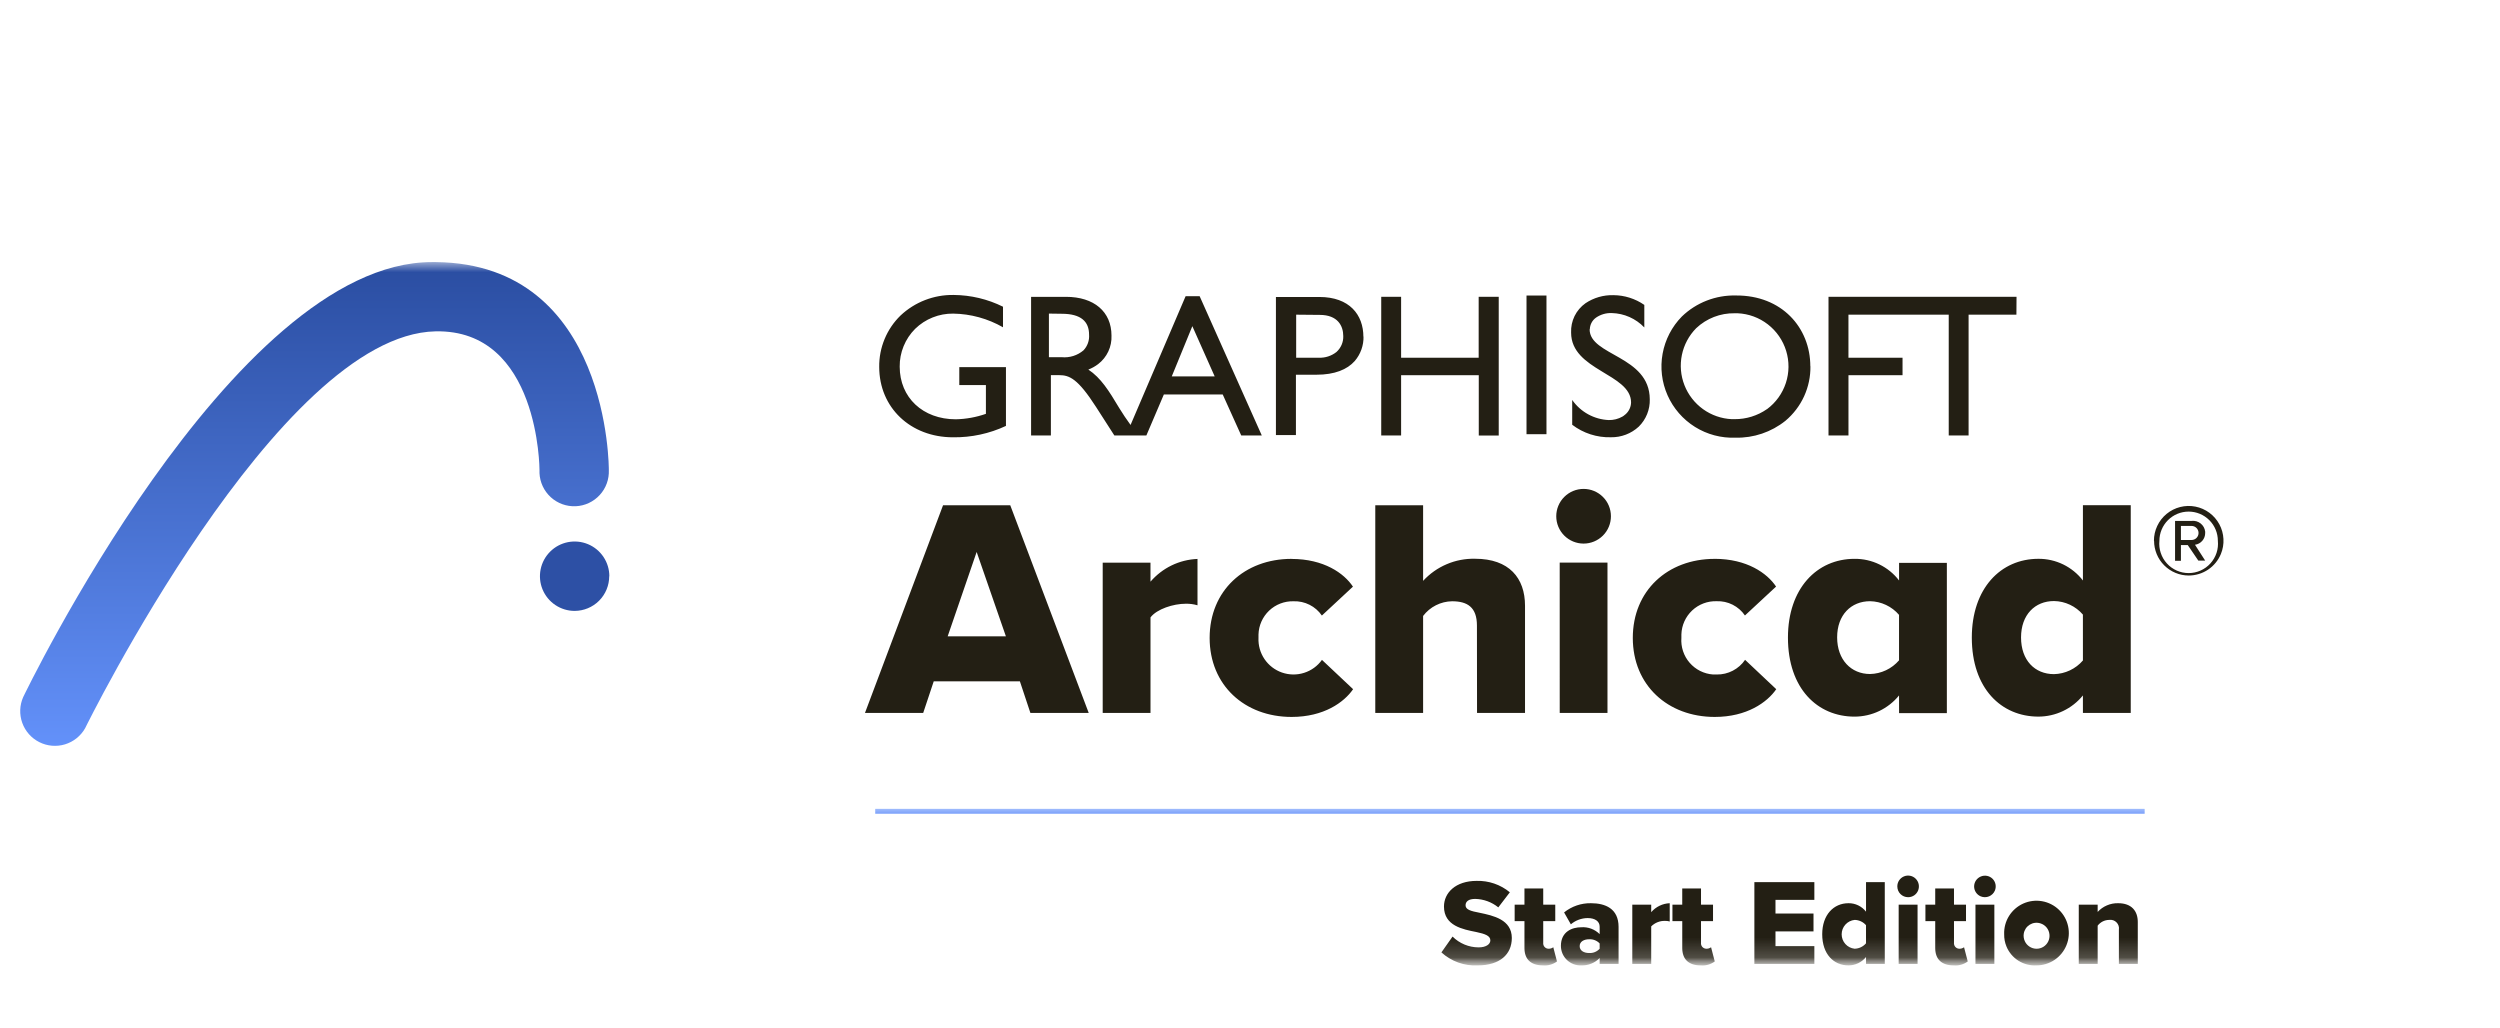 <?xml version="1.0" encoding="UTF-8"?> <svg xmlns="http://www.w3.org/2000/svg" width="124" height="51" viewBox="0 0 124 51" fill="none"><g clip-path="url(#clip0_1917_132246)"><mask id="mask0_1917_132246" style="mask-type:alpha" maskUnits="userSpaceOnUse" x="0" y="13" width="138" height="35"><path d="M0 13H137.405V48H0V13Z" fill="#D9D9D9"></path></mask><g mask="url(#mask0_1917_132246)"><path d="M50.587 33.795H46.313L45.791 35.36H42.903L46.775 25.062H50.109L54 35.36H51.107L50.587 33.795ZM47.005 31.561H49.892L48.442 27.377L47.005 31.561ZM54.694 27.909H57.064V28.851C57.355 28.513 57.712 28.238 58.113 28.044C58.514 27.85 58.951 27.741 59.396 27.723V30.023C59.207 29.967 59.011 29.941 58.813 29.945C58.197 29.945 57.378 30.209 57.065 30.623V35.362H54.694V27.909ZM64.058 27.723C65.661 27.723 66.666 28.433 67.106 29.098L65.565 30.531C65.409 30.304 65.198 30.12 64.953 29.997C64.707 29.873 64.433 29.813 64.158 29.823C63.709 29.812 63.274 29.979 62.948 30.288C62.623 30.598 62.433 31.024 62.421 31.473C62.419 31.527 62.419 31.581 62.421 31.635C62.404 32.009 62.508 32.38 62.718 32.69C62.928 33.001 63.232 33.235 63.586 33.358C63.941 33.481 64.325 33.487 64.682 33.373C65.04 33.26 65.351 33.035 65.569 32.73L67.114 34.184C66.666 34.834 65.664 35.56 64.064 35.56C61.732 35.56 59.998 33.985 59.998 31.64C59.998 29.295 61.729 27.72 64.058 27.72V27.723ZM73.256 31.026C73.256 30.114 72.778 29.823 72.023 29.823C71.744 29.827 71.47 29.895 71.221 30.021C70.972 30.147 70.755 30.328 70.586 30.551V35.361H68.214V25.061H70.586V28.811C70.913 28.455 71.312 28.173 71.757 27.984C72.201 27.794 72.681 27.703 73.164 27.714C74.857 27.714 75.641 28.673 75.641 30.046V35.36H73.261L73.256 31.026ZM77.19 25.606C77.19 25.246 77.333 24.901 77.588 24.647C77.842 24.393 78.187 24.25 78.546 24.25C78.906 24.25 79.251 24.393 79.505 24.647C79.76 24.901 79.902 25.246 79.902 25.606C79.902 25.966 79.76 26.311 79.505 26.565C79.251 26.819 78.906 26.962 78.546 26.962C78.187 26.962 77.842 26.819 77.588 26.565C77.333 26.311 77.19 25.966 77.19 25.606ZM77.361 27.905H79.731V35.362H77.362L77.361 27.905ZM85.043 27.718C86.646 27.718 87.653 28.431 88.093 29.094L86.549 30.528C86.394 30.301 86.184 30.117 85.939 29.993C85.693 29.869 85.42 29.81 85.145 29.82C84.922 29.813 84.7 29.85 84.492 29.929C84.283 30.008 84.092 30.127 83.93 30.28C83.768 30.433 83.637 30.616 83.546 30.819C83.454 31.023 83.404 31.242 83.397 31.465C83.394 31.522 83.394 31.578 83.397 31.635C83.38 31.858 83.408 32.082 83.478 32.295C83.548 32.507 83.659 32.704 83.806 32.873C83.952 33.042 84.131 33.181 84.331 33.281C84.531 33.38 84.749 33.44 84.972 33.455H85.154C85.43 33.459 85.702 33.394 85.947 33.267C86.191 33.14 86.401 32.955 86.556 32.727L88.102 34.184C87.655 34.834 86.645 35.56 85.052 35.56C82.721 35.56 80.987 33.985 80.987 31.64C80.987 29.295 82.715 27.72 85.045 27.72L85.043 27.718ZM94.192 34.494C93.926 34.822 93.589 35.086 93.208 35.268C92.826 35.45 92.409 35.544 91.986 35.545C90.15 35.545 88.682 34.156 88.682 31.625C88.682 29.185 90.119 27.718 91.986 27.718C92.412 27.714 92.834 27.809 93.217 27.995C93.6 28.181 93.935 28.454 94.194 28.792V27.918H96.564V35.37H94.194L94.192 34.494ZM94.192 30.497C94.014 30.289 93.794 30.122 93.546 30.005C93.299 29.888 93.029 29.825 92.755 29.82C91.817 29.82 91.122 30.497 91.122 31.612C91.122 32.727 91.817 33.431 92.755 33.431C93.029 33.425 93.298 33.361 93.546 33.244C93.793 33.128 94.013 32.96 94.192 32.753V30.497ZM103.312 34.494C103.045 34.822 102.709 35.086 102.327 35.267C101.945 35.449 101.528 35.543 101.105 35.544C99.269 35.544 97.802 34.154 97.802 31.624C97.802 29.184 99.234 27.717 101.105 27.717C101.531 27.714 101.952 27.81 102.335 27.996C102.718 28.183 103.053 28.455 103.313 28.792V25.057H105.685V35.36H103.313L103.312 34.494ZM103.312 30.484C103.134 30.277 102.915 30.11 102.667 29.994C102.42 29.878 102.151 29.816 101.878 29.812C100.935 29.812 100.244 30.49 100.244 31.618C100.244 32.746 100.922 33.437 101.878 33.437C102.152 33.431 102.421 33.367 102.668 33.25C102.915 33.133 103.135 32.966 103.313 32.759L103.312 30.484ZM106.835 26.825C106.834 26.57 106.89 26.318 106.999 26.087C107.107 25.856 107.266 25.651 107.463 25.489C107.659 25.327 107.89 25.21 108.137 25.148C108.385 25.085 108.643 25.078 108.893 25.128C109.144 25.177 109.38 25.282 109.585 25.433C109.79 25.585 109.959 25.78 110.08 26.005C110.201 26.229 110.27 26.478 110.283 26.733C110.297 26.988 110.253 27.242 110.156 27.478C110.026 27.793 109.805 28.063 109.522 28.253C109.238 28.443 108.905 28.545 108.563 28.546C108.337 28.546 108.113 28.502 107.905 28.415C107.696 28.329 107.506 28.202 107.346 28.042C107.186 27.882 107.059 27.693 106.973 27.484C106.887 27.275 106.842 27.051 106.842 26.825H106.835ZM107.106 26.825C107.086 27.027 107.109 27.232 107.173 27.425C107.237 27.618 107.34 27.796 107.477 27.946C107.613 28.097 107.78 28.217 107.966 28.3C108.152 28.382 108.353 28.425 108.556 28.425C108.76 28.425 108.961 28.382 109.147 28.3C109.333 28.217 109.499 28.097 109.636 27.946C109.772 27.796 109.876 27.618 109.94 27.425C110.004 27.232 110.026 27.027 110.006 26.825C110.006 26.44 109.854 26.072 109.582 25.8C109.31 25.528 108.941 25.375 108.556 25.375C108.172 25.375 107.803 25.528 107.531 25.8C107.259 26.072 107.106 26.44 107.106 26.825ZM108.512 27.035H108.174V27.815H107.883V25.837H108.703C108.783 25.828 108.863 25.834 108.94 25.855C109.016 25.877 109.088 25.914 109.151 25.963C109.213 26.012 109.266 26.074 109.305 26.143C109.343 26.213 109.368 26.29 109.377 26.369C109.378 26.392 109.378 26.414 109.377 26.437C109.378 26.579 109.327 26.716 109.234 26.824C109.141 26.931 109.012 27.001 108.871 27.02L109.377 27.806H109.037L108.512 27.035ZM108.174 26.086V26.784H108.699C108.792 26.784 108.881 26.747 108.946 26.682C109.012 26.616 109.048 26.527 109.048 26.435C109.048 26.342 109.012 26.254 108.946 26.188C108.881 26.123 108.792 26.086 108.699 26.086H108.174ZM47.585 18.21H49.895V21.125C49.074 21.509 48.177 21.702 47.271 21.69C45.161 21.69 43.609 20.217 43.609 18.2C43.603 17.726 43.694 17.255 43.876 16.816C44.057 16.378 44.326 15.981 44.666 15.65C45.378 14.98 46.322 14.615 47.299 14.63C48.149 14.636 48.987 14.835 49.749 15.213V16.233C48.997 15.802 48.147 15.568 47.279 15.555C46.93 15.551 46.584 15.615 46.26 15.745C45.936 15.874 45.641 16.066 45.391 16.31C45.145 16.556 44.95 16.849 44.819 17.171C44.687 17.493 44.621 17.839 44.625 18.187C44.625 19.719 45.773 20.797 47.407 20.797C47.916 20.786 48.421 20.695 48.901 20.526V19.1H47.581V18.213L47.585 18.21ZM62.585 21.599H61.565L60.647 19.566H57.727L56.86 21.599H55.272L54.364 20.185C53.456 18.773 53.039 18.607 52.534 18.607H52.124V21.599H51.142V14.723H52.873C54.263 14.723 55.13 15.459 55.13 16.648C55.141 16.919 55.087 17.188 54.972 17.433C54.857 17.679 54.685 17.893 54.47 18.058C54.321 18.172 54.157 18.263 53.982 18.331C54.606 18.745 55.002 19.382 55.514 20.239C55.714 20.559 55.852 20.771 56.076 21.077L58.806 14.693H59.503L62.585 21.599ZM59.14 16.178L58.12 18.668H60.248L59.14 16.178ZM52.026 15.554V17.717H52.663C52.856 17.735 53.051 17.714 53.236 17.656C53.421 17.598 53.592 17.503 53.74 17.378C53.839 17.275 53.914 17.152 53.962 17.017C54.01 16.883 54.029 16.74 54.018 16.598C54.018 15.955 53.624 15.563 52.663 15.563L52.026 15.554ZM67.63 16.682C67.642 17.131 67.486 17.569 67.193 17.909C66.82 18.329 66.198 18.586 65.298 18.586H64.278V21.578H63.286V14.73H65.438C66.938 14.73 67.624 15.615 67.624 16.706L67.63 16.683V16.682ZM64.29 15.608V17.743H65.412C65.728 17.756 66.038 17.656 66.286 17.461C66.397 17.362 66.485 17.239 66.544 17.103C66.603 16.966 66.631 16.818 66.626 16.669C66.626 16.163 66.351 15.619 65.46 15.619L64.29 15.608ZM73.342 14.723V17.743H69.495V14.72H68.509V21.6H69.495V18.61H73.347V21.602H74.337V14.722H73.347L73.342 14.723ZM75.715 14.659V21.537H76.705V14.657L75.715 14.659ZM78.855 16.336C78.858 16.222 78.886 16.109 78.94 16.008C78.993 15.907 79.07 15.82 79.163 15.754C79.393 15.596 79.667 15.517 79.945 15.528C80.556 15.543 81.136 15.8 81.558 16.242V15.124C81.107 14.812 80.573 14.643 80.024 14.64C79.533 14.627 79.05 14.766 78.641 15.04C78.41 15.204 78.223 15.423 78.098 15.677C77.974 15.932 77.915 16.214 77.927 16.497C77.927 18.381 80.901 18.53 80.901 19.964C80.898 20.074 80.873 20.183 80.826 20.283C80.78 20.383 80.713 20.473 80.63 20.546L80.59 20.577C80.555 20.61 80.516 20.638 80.474 20.662C80.268 20.78 80.034 20.84 79.796 20.835C79.437 20.82 79.087 20.722 78.772 20.549C78.457 20.376 78.187 20.133 77.981 19.838V21.068C78.531 21.488 79.209 21.707 79.901 21.688C80.413 21.697 80.909 21.508 81.284 21.16C81.463 20.983 81.603 20.772 81.697 20.539C81.791 20.306 81.836 20.056 81.829 19.805C81.819 17.633 78.845 17.654 78.845 16.332L78.855 16.336ZM89.797 18.162C89.805 18.677 89.697 19.188 89.483 19.657C89.268 20.125 88.952 20.541 88.557 20.872C87.856 21.433 86.979 21.73 86.08 21.709C85.373 21.736 84.673 21.55 84.073 21.176C83.472 20.801 82.997 20.254 82.711 19.607C82.424 18.959 82.338 18.241 82.465 17.544C82.592 16.847 82.924 16.204 83.42 15.699C83.775 15.356 84.195 15.088 84.655 14.909C85.115 14.73 85.606 14.644 86.099 14.656C88.375 14.64 89.792 16.252 89.792 18.17L89.797 18.162ZM87.644 20.294C88.082 19.969 88.408 19.516 88.578 18.998C88.748 18.48 88.753 17.923 88.593 17.402C88.433 16.881 88.116 16.422 87.685 16.088C87.254 15.754 86.731 15.562 86.186 15.538H86.041C85.331 15.525 84.645 15.792 84.129 16.28C83.77 16.645 83.524 17.106 83.421 17.607C83.318 18.109 83.362 18.63 83.549 19.107C83.735 19.583 84.056 19.996 84.472 20.295C84.887 20.594 85.381 20.766 85.892 20.79H86.038C86.611 20.794 87.171 20.62 87.641 20.293L87.644 20.294ZM100.02 14.72H90.694V21.6H91.684V18.61H94.366V17.744H91.683V15.608H96.657V21.6H97.642V15.608H100.014L100.02 14.72Z" fill="#231F14"></path><path d="M30.223 28.584C30.224 28.244 30.124 27.911 29.935 27.627C29.747 27.344 29.479 27.122 29.164 26.991C28.85 26.86 28.504 26.826 28.17 26.891C27.836 26.957 27.529 27.12 27.288 27.361C27.047 27.601 26.882 27.907 26.815 28.241C26.748 28.575 26.781 28.921 26.911 29.236C27.041 29.55 27.261 29.82 27.544 30.009C27.826 30.199 28.159 30.3 28.499 30.301C28.955 30.3 29.391 30.119 29.713 29.798C30.035 29.476 30.216 29.039 30.217 28.584" fill="#2D50A5"></path><path d="M1.15 34.577C0.971 34.981 0.955 35.438 1.104 35.854C1.253 36.269 1.556 36.612 1.95 36.81C2.345 37.009 2.801 37.048 3.223 36.92C3.646 36.792 4.003 36.506 4.221 36.122C4.221 36.122 13.806 16.595 21.6 16.435C26.759 16.324 26.759 23.313 26.759 23.313V23.466C26.779 23.922 26.98 24.351 27.317 24.66C27.654 24.968 28.099 25.129 28.555 25.109C29.011 25.089 29.44 24.888 29.748 24.551C30.057 24.215 30.218 23.769 30.198 23.313C30.198 23.313 30.265 13.095 21.632 13H21.418C11.498 12.999 1.15 34.577 1.15 34.577Z" fill="url(#paint0_linear_1917_132246)"></path><mask id="mask1_1917_132246" style="mask-type:luminance" maskUnits="userSpaceOnUse" x="0" y="40" width="111" height="8"><path d="M0 40H111V47.789H0V40Z" fill="white"></path></mask><g mask="url(#mask1_1917_132246)"><path d="M43.411 40.24H106.375" stroke="#6491FA" stroke-width="0.243" stroke-miterlimit="10"></path><path d="M72.047 46.454C72.391 46.797 72.857 46.99 73.343 46.99C73.702 46.99 73.921 46.838 73.921 46.643C73.921 46.412 73.659 46.321 73.227 46.229C72.558 46.095 71.621 45.925 71.621 44.964C71.621 44.282 72.199 43.692 73.24 43.692C73.84 43.675 74.426 43.876 74.888 44.258L74.316 45.006C73.992 44.743 73.59 44.596 73.173 44.586C72.826 44.586 72.692 44.726 72.692 44.903C72.692 45.116 72.942 45.189 73.392 45.274C74.061 45.414 74.986 45.609 74.986 46.527C74.986 47.343 74.383 47.884 73.294 47.884C72.966 47.901 72.638 47.852 72.33 47.742C72.021 47.631 71.737 47.46 71.494 47.239L72.047 46.454ZM75.613 47.02V45.688H75.127V44.872H75.613V44.069H76.544V44.872H77.141V45.688H76.544V46.758C76.54 46.795 76.543 46.833 76.554 46.869C76.565 46.905 76.583 46.938 76.608 46.966C76.633 46.995 76.663 47.017 76.697 47.033C76.731 47.048 76.769 47.057 76.806 47.057C76.891 47.061 76.975 47.035 77.043 46.984L77.226 47.689C77.026 47.836 76.779 47.906 76.532 47.884C75.936 47.884 75.613 47.586 75.613 47.02ZM79.343 47.519C79.225 47.64 79.083 47.735 78.926 47.798C78.769 47.861 78.6 47.89 78.431 47.884C78.301 47.889 78.171 47.868 78.048 47.822C77.926 47.776 77.815 47.706 77.72 47.615C77.626 47.525 77.551 47.417 77.499 47.297C77.448 47.177 77.421 47.047 77.421 46.917C77.421 46.205 77.981 45.992 78.431 45.992C78.599 45.98 78.767 46.005 78.924 46.063C79.081 46.122 79.224 46.214 79.343 46.332V45.962C79.343 45.706 79.124 45.536 78.747 45.536C78.442 45.539 78.147 45.649 77.914 45.846L77.579 45.256C77.956 44.953 78.427 44.791 78.911 44.799C79.617 44.799 80.281 45.061 80.281 45.974V47.811H79.343V47.519ZM79.343 46.795C79.276 46.724 79.195 46.669 79.105 46.634C79.014 46.598 78.917 46.582 78.82 46.588C78.57 46.588 78.352 46.698 78.352 46.928C78.352 47.16 78.571 47.27 78.82 47.27C78.918 47.276 79.015 47.26 79.106 47.223C79.196 47.186 79.278 47.129 79.343 47.057V46.795ZM80.962 44.872H81.9V45.243C82.015 45.11 82.155 45.002 82.313 44.926C82.471 44.849 82.643 44.806 82.818 44.799V45.706C82.743 45.684 82.666 45.674 82.588 45.676C82.461 45.672 82.334 45.694 82.216 45.741C82.098 45.788 81.99 45.859 81.9 45.949V47.811H80.962V44.872ZM83.44 47.02V45.688H82.953V44.872H83.439V44.069H84.37V44.872H84.966V45.688H84.37V46.758C84.366 46.795 84.369 46.833 84.38 46.869C84.391 46.905 84.41 46.938 84.434 46.966C84.459 46.994 84.49 47.017 84.524 47.032C84.558 47.048 84.595 47.056 84.632 47.057C84.717 47.061 84.801 47.035 84.869 46.984L85.052 47.689C84.852 47.836 84.605 47.906 84.358 47.884C83.762 47.884 83.44 47.586 83.44 47.02ZM87.017 43.753H89.992V44.635H88.064V45.31H89.95V46.199H88.064V46.929H89.992V47.811H87.017V43.753ZM92.554 47.47C92.449 47.599 92.316 47.703 92.166 47.775C92.015 47.847 91.851 47.884 91.684 47.884C90.96 47.884 90.382 47.336 90.382 46.339C90.382 45.377 90.948 44.799 91.685 44.799C91.853 44.797 92.018 44.834 92.169 44.907C92.32 44.98 92.452 45.087 92.555 45.219V43.753H93.485V47.811H92.555V47.471L92.554 47.47ZM92.554 45.889C92.484 45.808 92.397 45.743 92.299 45.698C92.202 45.653 92.096 45.629 91.989 45.627C91.812 45.646 91.649 45.729 91.53 45.861C91.412 45.993 91.346 46.164 91.346 46.342C91.346 46.52 91.412 46.691 91.53 46.823C91.649 46.955 91.812 47.038 91.989 47.057C92.097 47.054 92.203 47.029 92.3 46.983C92.397 46.937 92.484 46.871 92.554 46.789V45.889ZM94.107 43.966C94.106 43.86 94.137 43.756 94.196 43.667C94.255 43.579 94.338 43.51 94.437 43.469C94.535 43.428 94.643 43.418 94.747 43.439C94.851 43.46 94.947 43.511 95.021 43.587C95.096 43.662 95.147 43.758 95.167 43.861C95.188 43.965 95.177 44.073 95.137 44.171C95.097 44.269 95.028 44.353 94.94 44.412C94.852 44.47 94.748 44.502 94.642 44.501C94.572 44.501 94.502 44.487 94.437 44.461C94.372 44.434 94.313 44.395 94.263 44.345C94.213 44.295 94.174 44.236 94.147 44.171C94.121 44.106 94.107 44.036 94.107 43.966ZM94.174 44.872H95.111V47.811H94.174V44.872ZM95.987 47.02V45.688H95.501V44.872H95.987V44.069H96.918V44.872H97.514V45.688H96.918V46.758C96.914 46.795 96.918 46.832 96.929 46.868C96.94 46.904 96.958 46.937 96.982 46.965C97.007 46.993 97.037 47.016 97.071 47.032C97.106 47.048 97.142 47.056 97.18 47.057C97.265 47.061 97.349 47.035 97.417 46.984L97.6 47.689C97.4 47.836 97.153 47.906 96.906 47.884C96.31 47.884 95.987 47.586 95.987 47.02ZM97.916 43.966C97.917 43.861 97.949 43.758 98.008 43.67C98.067 43.583 98.151 43.515 98.248 43.475C98.345 43.434 98.452 43.423 98.556 43.443C98.659 43.463 98.755 43.513 98.83 43.587C98.905 43.662 98.956 43.757 98.977 43.861C98.998 43.965 98.987 44.073 98.947 44.171C98.892 44.302 98.787 44.406 98.656 44.46C98.525 44.514 98.378 44.514 98.246 44.461C98.148 44.42 98.065 44.352 98.006 44.263C97.947 44.175 97.916 44.072 97.916 43.966ZM97.983 44.872H98.92V47.811H97.983V44.872ZM99.407 46.339C99.395 46.019 99.479 45.703 99.648 45.432C99.818 45.16 100.064 44.946 100.356 44.815C100.648 44.685 100.972 44.645 101.287 44.7C101.602 44.755 101.894 44.904 102.124 45.126C102.354 45.348 102.513 45.634 102.579 45.947C102.646 46.259 102.617 46.585 102.497 46.881C102.377 47.178 102.171 47.432 101.906 47.61C101.641 47.789 101.328 47.884 101.008 47.884C100.694 47.901 100.382 47.82 100.116 47.653C99.849 47.485 99.642 47.239 99.521 46.948C99.441 46.755 99.403 46.549 99.407 46.339ZM101.652 46.339C101.639 46.216 101.589 46.099 101.51 46.003C101.432 45.908 101.327 45.837 101.208 45.8C101.12 45.771 101.026 45.762 100.934 45.773C100.842 45.784 100.754 45.815 100.675 45.864C100.596 45.913 100.528 45.978 100.477 46.055C100.426 46.133 100.392 46.22 100.378 46.312C100.359 46.434 100.376 46.559 100.426 46.673C100.475 46.786 100.557 46.883 100.66 46.951C100.762 47.019 100.882 47.056 101.004 47.058C101.127 47.06 101.248 47.026 101.352 46.962C101.456 46.898 101.54 46.805 101.593 46.694C101.646 46.584 101.667 46.461 101.652 46.339ZM105.097 46.114C105.108 46.048 105.103 45.981 105.082 45.917C105.061 45.854 105.026 45.796 104.979 45.749C104.933 45.701 104.875 45.665 104.812 45.644C104.749 45.623 104.682 45.617 104.616 45.627C104.505 45.628 104.396 45.654 104.297 45.703C104.198 45.753 104.111 45.825 104.044 45.913V47.811H103.107V44.872H104.044V45.232C104.173 45.092 104.33 44.98 104.505 44.906C104.681 44.831 104.87 44.794 105.06 44.799C105.729 44.799 106.034 45.189 106.034 45.73V47.811H105.097V46.114Z" fill="#231F14"></path></g></g></g><defs><linearGradient id="paint0_linear_1917_132246" x1="15.599" y1="13" x2="15.599" y2="37" gradientUnits="userSpaceOnUse"><stop stop-color="#2A4DA1"></stop><stop offset="1" stop-color="#6391FA"></stop></linearGradient><clipPath id="clip0_1917_132246"><rect width="124" height="51" fill="white"></rect></clipPath></defs></svg> 